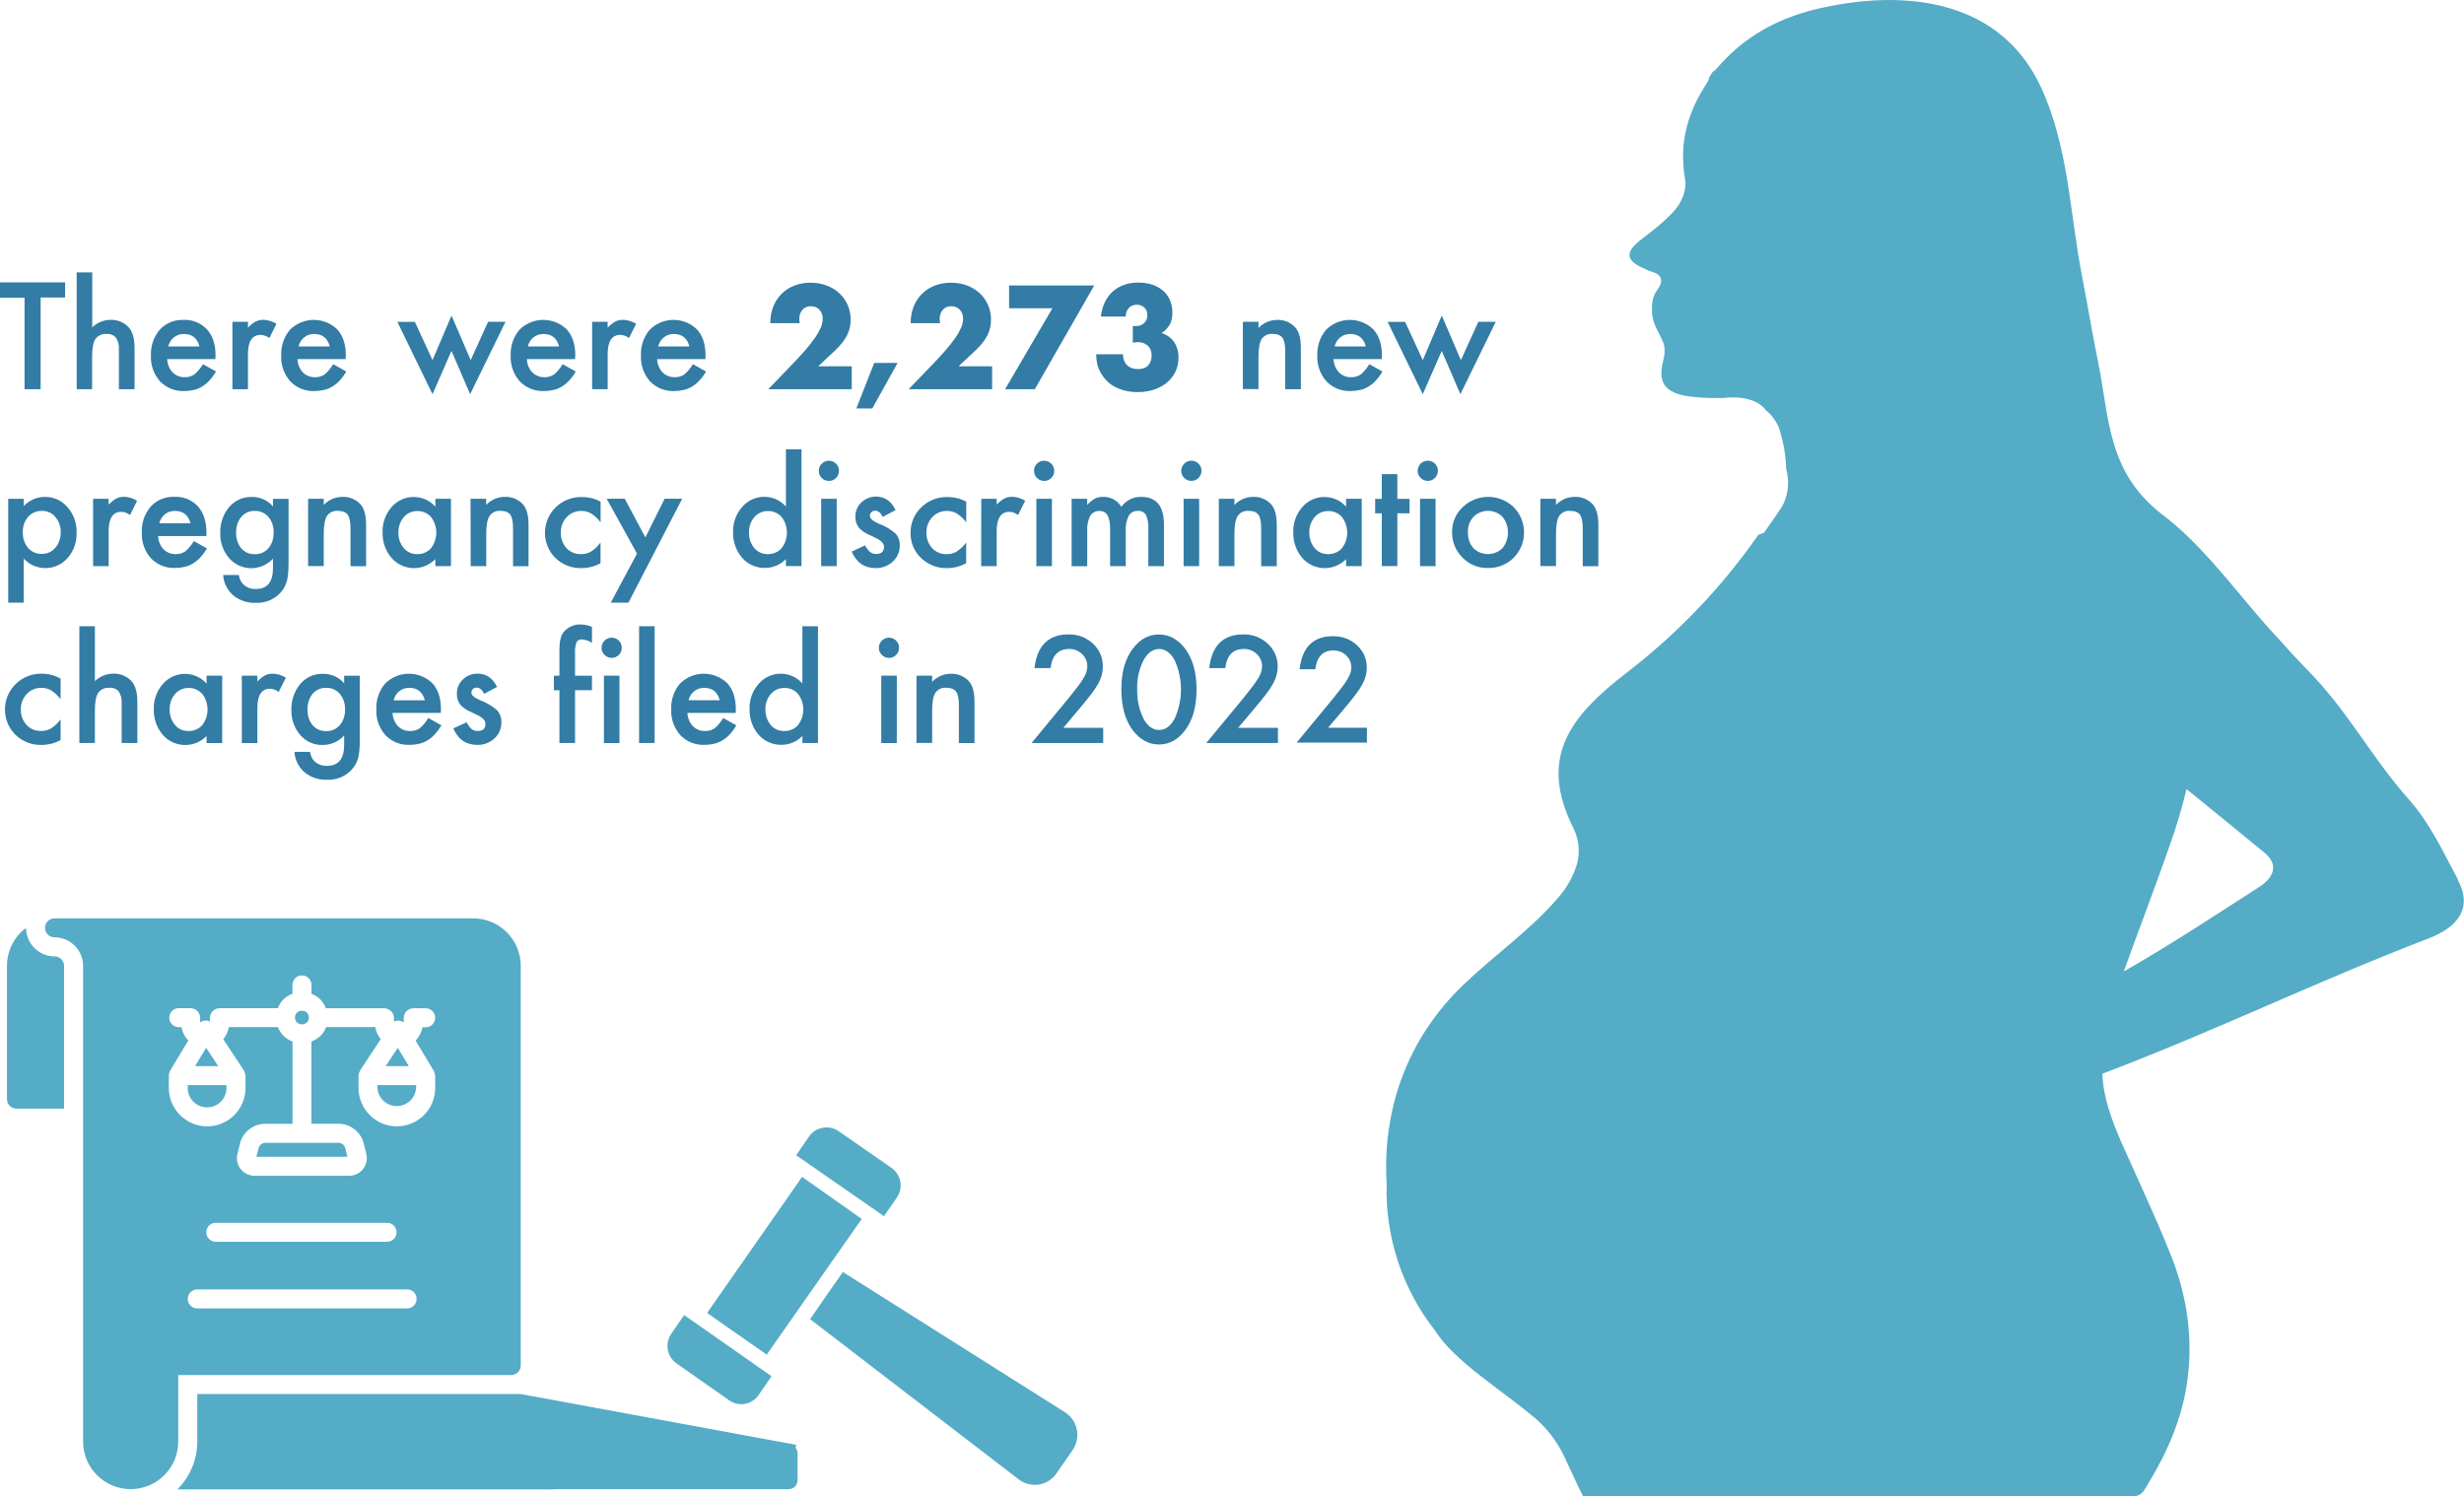 <?xml version="1.0" encoding="utf-8"?>
<svg xmlns="http://www.w3.org/2000/svg" id="Layer_2" data-name="Layer 2" viewBox="0 0 585.06 355.34">
  <defs>
    <style>
      .cls-1 {
        fill: #54acc6;
      }

      .cls-1, .cls-2 {
        stroke-width: 0px;
      }

      .cls-2 {
        fill: #327ca5;
      }
    </style>
  </defs>
  <g id="Layer_1-2" data-name="Layer 1">
    <path class="cls-1" d="M536.57,210.54c-10.66,6.85-21.25,13.86-32.29,20.14,3.61-10.07,7.48-20.03,10.97-30.11,1.55-4.32,2.86-8.73,3.92-13.19,6.36,5.15,12.47,10.13,18.58,15.17,3.55,2.94,1.87,6-1.18,7.98ZM583.61,208.84c-3.5-6.51-6.53-13.18-11.46-18.79-9.59-10.81-14.33-20.94-24.55-31.24-2.31-2.38-4.55-4.81-6.73-7.3-2.1-2.21-4.12-4.52-6.11-6.9-6.67-7.87-13.03-16.1-21.26-22.36-13.09-10.02-12.65-22.92-15.21-35.71,0-.11-.06-.22-.06-.34-1.4-6.85-2.55-13.76-3.86-20.61-2.93-14.89-3.18-31.13-9.98-45.34-9.28-19.47-30.41-23.11-51.81-18.39-8.29,1.81-15.65,5.26-21.57,10.87-.32.28-.62.57-.94.9-.99,1.02-2,2.1-3.12,3.34,0-.06-.06-.11-.13-.11-.37.5-.7,1.03-.99,1.58-.11.51-.32.98-.62,1.4-.43.7-.88,1.36-1.25,2.04,0,.06-.06.06-.06.06-3.05,5.38-4.61,10.99-4.2,16.99.05,1.29.2,2.57.43,3.84.37,2.1-.7,4.99-2.18,6.79-.37.4-.7.79-1.06,1.19-1.52,1.54-3.15,2.98-4.86,4.3l-2.62,2.04c-3.5,2.8-3.37,4.75.75,6.57.09.07.2.13.31.17.57.27,1.15.51,1.75.7,2.74.8,2.61,2.49,1.37,4.2-1.37,1.86-1.4,3.4-1.31,5.77.25,2.8,1.75,4.53,2.62,6.79.56,1.3.38,3,0,4.42-1.31,5.09.38,7.58,6.05,8.4,1.88.25,3.77.38,5.67.4h2.62c1.12-.18,7.35-.79,10.1,2.94,1.35,1.1,2.4,2.52,3.05,4.13,1.05,3.17,1.64,6.47,1.74,9.8.59,2.13.59,4.38,0,6.5-.27.99-.69,1.94-1.25,2.8-1.31,1.93-2.62,3.85-3.99,5.78-.56.22-.99.46-1.4.57-8.65,12.4-19.15,23.4-31.14,32.62-13.77,10.59-21.07,20.31-12.78,36.96,1.41,2.79,1.68,6.02.75,9-.99,2.95-2.58,5.65-4.68,7.95-6.73,7.7-14.83,13.24-22.13,20.26-13.4,12.79-19.32,29.77-18.26,47.21v.06c-.37,12.63,3.71,24.99,11.53,34.92,4.61,7.36,16.21,14.32,23.44,20.55h.06c2.96,2.51,5.36,5.61,7.04,9.1,1.5,3.17,2.93,6.4,4.55,9.62h73.35c18.95,0,37.92.02,56.9.06.29.01.58,0,.87-.06.91-.14,1.71-.68,2.18-1.47.31-.51.56-.96.88-1.47,4.61-7.53,8.04-15.51,9.28-24.17,1.49-10.5-.06-20.83-4.12-30.73-3.55-8.89-7.7-17.55-11.59-26.38-2.25-5.21-4.24-10.5-4.43-16.1l.93-.34c27.62-10.58,48.98-21.17,76.59-31.81,6.92-2.66,10.5-7.24,6.85-13.92v-.04Z"/>
    <g>
      <path class="cls-2" d="M9.65,70.66v21.76h-3.82v-21.71H0v-3.65h15.46v3.59h-5.81Z"/>
      <path class="cls-2" d="M18.21,64.69h3.69v13.03c1.17-1.12,2.73-1.76,4.35-1.77,1.62-.06,3.19.59,4.3,1.77.93,1.01,1.4,2.65,1.4,4.9v9.8h-3.72v-9.45c.08-.99-.17-1.97-.7-2.8-.55-.62-1.37-.94-2.19-.86-1.05-.1-2.08.36-2.7,1.21-.51.81-.77,2.21-.77,4.2v7.7h-3.66v-27.73Z"/>
      <path class="cls-2" d="M51.15,85.28h-11.45c.04,1.16.49,2.28,1.27,3.14.77.77,1.82,1.19,2.91,1.15.81.03,1.61-.2,2.28-.66.81-.69,1.49-1.51,2.02-2.43l3.12,1.74c-.44.75-.95,1.45-1.53,2.1-.51.56-1.09,1.04-1.73,1.44-.61.38-1.28.66-1.98.83-.76.18-1.54.27-2.32.27-2.15.09-4.25-.74-5.74-2.3-1.5-1.69-2.27-3.89-2.16-6.14-.1-2.24.65-4.43,2.1-6.13,1.44-1.56,3.48-2.4,5.6-2.32,2.11-.11,4.16.71,5.6,2.25,1.36,1.49,2.04,3.55,2.04,6.19l-.04.88ZM47.36,82.26c-.51-1.97-1.76-2.95-3.73-2.95-.43,0-.85.07-1.26.2-.79.28-1.46.81-1.9,1.52-.24.38-.42.8-.53,1.23h7.42Z"/>
      <path class="cls-2" d="M55.19,76.42h3.69v1.4c.52-.58,1.13-1.07,1.81-1.46.59-.29,1.25-.43,1.9-.41,1.08.04,2.14.37,3.05.95l-1.69,3.38c-.59-.46-1.3-.73-2.05-.76-2.02,0-3.02,1.52-3.02,4.57v8.33h-3.69v-16Z"/>
      <path class="cls-2" d="M82.08,85.28h-11.45c.03,1.16.49,2.28,1.27,3.14.77.77,1.82,1.19,2.91,1.15.81.03,1.61-.2,2.28-.66.81-.69,1.49-1.51,2.02-2.43l3.12,1.74c-.44.75-.95,1.45-1.53,2.1-.51.56-1.09,1.04-1.73,1.44-.61.38-1.28.66-1.98.83-.76.18-1.54.27-2.32.27-2.15.09-4.25-.74-5.74-2.3-1.5-1.69-2.27-3.89-2.16-6.14-.1-2.24.65-4.43,2.1-6.13,3.09-3.07,8.07-3.1,11.2-.07,1.36,1.49,2.04,3.55,2.04,6.19l-.04.88ZM78.3,82.26c-.51-1.97-1.76-2.95-3.73-2.95-.43,0-.85.07-1.26.2-.79.28-1.46.81-1.9,1.52-.24.38-.42.8-.53,1.23h7.42Z"/>
      <path class="cls-2" d="M98.5,76.42l4.2,9.1,4.51-10.59,4.55,10.59,4.13-9.1h4.14l-8.4,17.18-4.43-10.28-4.5,10.29-8.35-17.18h4.15Z"/>
      <path class="cls-2" d="M136.54,85.28h-11.44c.04,1.17.49,2.28,1.28,3.14.77.77,1.82,1.19,2.91,1.15.81.03,1.61-.2,2.28-.66.81-.69,1.49-1.51,2.02-2.43l3.12,1.74c-.43.75-.94,1.46-1.53,2.1-.5.56-1.08,1.04-1.72,1.44-.61.38-1.28.66-1.98.83-.76.18-1.54.27-2.32.27-2.15.09-4.25-.74-5.74-2.3-1.5-1.69-2.27-3.89-2.16-6.14-.1-2.24.65-4.43,2.1-6.13,3.09-3.07,8.07-3.1,11.2-.07,1.36,1.49,2.04,3.55,2.04,6.19l-.05.88ZM132.75,82.26c-.51-1.97-1.76-2.95-3.73-2.95-.43,0-.86.07-1.27.2-.39.14-.75.34-1.07.6-.33.26-.61.57-.83.92-.24.38-.42.8-.53,1.23h7.42Z"/>
      <path class="cls-2" d="M140.59,76.42h3.69v1.4c.52-.58,1.13-1.07,1.81-1.46.59-.29,1.25-.43,1.9-.41,1.08.04,2.14.37,3.05.95l-1.69,3.38c-.58-.46-1.3-.73-2.04-.76-2.02,0-3.02,1.52-3.02,4.57v8.33h-3.69v-16Z"/>
      <path class="cls-2" d="M167.49,85.28h-11.46c.04,1.17.49,2.28,1.28,3.14.77.77,1.82,1.19,2.91,1.15.81.03,1.61-.2,2.28-.66.81-.69,1.49-1.51,2.02-2.43l3.12,1.74c-.43.75-.94,1.46-1.53,2.1-.5.56-1.08,1.04-1.72,1.44-.61.38-1.28.66-1.98.83-.76.18-1.54.27-2.32.27-2.15.09-4.25-.74-5.74-2.3-1.5-1.69-2.27-3.89-2.16-6.14-.1-2.24.65-4.43,2.1-6.13,3.09-3.07,8.07-3.1,11.2-.07,1.36,1.49,2.04,3.55,2.04,6.19l-.04.88ZM163.7,82.26c-.52-1.97-1.76-2.95-3.73-2.95-.43,0-.86.07-1.27.2-.39.14-.75.34-1.07.6-.33.26-.61.57-.83.92-.24.38-.42.8-.53,1.23h7.42Z"/>
      <path class="cls-2" d="M295.11,76.42h3.71v1.47c1.13-1.21,2.71-1.9,4.36-1.92,1.64-.09,3.23.55,4.35,1.76.91.99,1.36,2.63,1.35,4.9v9.8h-3.71v-8.96c0-1.58-.22-2.66-.66-3.26s-1.2-.92-2.33-.92c-1.02-.1-2.02.37-2.6,1.21-.5.8-.76,2.2-.76,4.2v7.7h-3.71v-15.99Z"/>
      <path class="cls-2" d="M328.1,85.28h-11.46c.04,1.17.49,2.28,1.28,3.14.77.77,1.82,1.19,2.91,1.15.81.03,1.61-.2,2.28-.66.81-.69,1.49-1.51,2.02-2.43l3.12,1.74c-.43.75-.94,1.46-1.53,2.1-.5.56-1.08,1.04-1.72,1.44-.61.38-1.28.66-1.98.83-.76.18-1.54.27-2.32.27-2.15.09-4.25-.74-5.74-2.3-1.5-1.69-2.28-3.89-2.17-6.14-.1-2.24.65-4.43,2.1-6.13,3.09-3.07,8.07-3.1,11.2-.07,1.36,1.49,2.04,3.55,2.04,6.19l-.03.88ZM324.31,82.26c-.52-1.97-1.76-2.95-3.73-2.95-.43,0-.86.07-1.27.2-.39.14-.75.34-1.07.6-.33.26-.61.57-.83.92-.23.38-.41.8-.53,1.23h7.42Z"/>
      <path class="cls-2" d="M333.63,76.42l4.2,9.1,4.51-10.59,4.54,10.59,4.14-9.1h4.14l-8.4,17.18-4.43-10.28-4.5,10.29-8.35-17.18h4.15Z"/>
      <path class="cls-2" d="M5.64,143.12H1.95v-24.68h3.69v1.74c1.28-1.38,3.07-2.17,4.96-2.18,2.09-.05,4.08.85,5.43,2.44,1.47,1.68,2.24,3.86,2.16,6.09.07,2.2-.7,4.34-2.15,5.99-2.55,2.91-6.98,3.19-9.88.64-.18-.16-.36-.33-.52-.51v10.47ZM14.42,126.52c.06-1.36-.38-2.69-1.25-3.74-.78-.95-1.96-1.49-3.19-1.46-1.25-.05-2.46.46-3.3,1.4-.87,1.03-1.32,2.35-1.26,3.7-.05,1.35.4,2.67,1.26,3.71.83.94,2.03,1.45,3.28,1.4,1.22.03,2.39-.5,3.16-1.44.86-.99,1.31-2.26,1.28-3.57Z"/>
      <path class="cls-2" d="M22.11,118.44h3.69v1.4c.52-.58,1.13-1.07,1.81-1.46.59-.29,1.25-.43,1.9-.41,1.08.04,2.14.37,3.05.95l-1.69,3.38c-.59-.46-1.3-.73-2.05-.76-2.02,0-3.02,1.52-3.02,4.57v8.33h-3.69v-16Z"/>
      <path class="cls-2" d="M49.01,127.29h-11.47c.04,1.16.49,2.28,1.28,3.14.77.77,1.82,1.19,2.91,1.15.81.03,1.61-.2,2.28-.66.81-.69,1.49-1.51,2.02-2.43l3.12,1.74c-.44.75-.96,1.45-1.54,2.1-.51.56-1.09,1.04-1.73,1.44-.61.38-1.28.66-1.98.83-.76.18-1.54.27-2.32.27-2.15.09-4.25-.74-5.74-2.3-1.5-1.69-2.27-3.89-2.16-6.14-.1-2.24.65-4.43,2.1-6.13,1.44-1.56,3.48-2.41,5.6-2.32,2.11-.11,4.16.71,5.6,2.25,1.33,1.5,2.03,3.56,2.03,6.2v.87ZM45.23,124.27c-.51-1.97-1.76-2.95-3.73-2.95-.43,0-.85.07-1.26.2-.79.28-1.46.81-1.9,1.52-.24.38-.42.8-.53,1.23h7.42Z"/>
      <path class="cls-2" d="M68.5,134.04c0,.76,0,1.4-.08,2-.04.51-.11,1.02-.2,1.52-.24,1.15-.77,2.22-1.54,3.1-1.51,1.69-3.7,2.6-5.96,2.49-1.9.08-3.77-.53-5.27-1.71-1.45-1.23-2.34-3-2.46-4.9h3.73c.09.66.33,1.28.7,1.83.81,1.01,2.06,1.57,3.35,1.49,2.7,0,4.05-1.66,4.05-4.97v-2.23c-2.62,2.85-7.05,3.04-9.89.42-.18-.17-.36-.35-.53-.54-1.42-1.66-2.17-3.8-2.1-5.99-.06-2.15.63-4.25,1.95-5.94,1.33-1.7,3.39-2.66,5.55-2.6,1.93-.04,3.77.78,5.02,2.25v-1.8h3.7v15.58ZM64.96,126.46c.07-1.35-.37-2.68-1.24-3.73-.81-.93-2-1.44-3.23-1.4-1.29-.05-2.53.53-3.32,1.55-.77,1.04-1.15,2.32-1.1,3.61-.05,1.28.33,2.55,1.1,3.58.79,1.01,2.03,1.58,3.32,1.53,1.3.05,2.54-.52,3.35-1.54.79-1.03,1.18-2.31,1.12-3.61Z"/>
      <path class="cls-2" d="M73.16,118.44h3.71v1.47c1.13-1.21,2.71-1.9,4.37-1.92,1.64-.09,3.23.56,4.35,1.76.9.99,1.34,2.63,1.34,4.9v9.8h-3.71v-8.96c0-1.58-.22-2.66-.66-3.26s-1.2-.92-2.32-.92c-1.03-.1-2.02.37-2.61,1.21-.5.8-.76,2.2-.76,4.2v7.7h-3.71v-15.99Z"/>
      <path class="cls-2" d="M103.37,118.44h3.71v16h-3.71v-1.67c-2.73,2.8-7.22,2.86-10.02.12-.13-.12-.25-.25-.36-.38-1.46-1.69-2.22-3.87-2.15-6.11-.07-2.2.7-4.34,2.15-5.99,1.35-1.56,3.32-2.44,5.38-2.39,1.92.03,3.74.86,5.01,2.3v-1.87ZM94.61,126.38c-.06,1.36.38,2.69,1.23,3.74.78.95,1.95,1.49,3.18,1.46,1.26.06,2.48-.46,3.32-1.4,1.68-2.19,1.68-5.23,0-7.42-.83-.93-2.04-1.45-3.28-1.4-1.22-.02-2.39.51-3.19,1.44-.84,1-1.29,2.27-1.26,3.57h0Z"/>
      <path class="cls-2" d="M111.74,118.44h3.7v1.47c1.13-1.21,2.71-1.9,4.37-1.92,1.64-.09,3.23.56,4.35,1.76.9.99,1.34,2.63,1.34,4.9v9.8h-3.68v-8.96c0-1.58-.22-2.66-.65-3.26s-1.2-.92-2.33-.92c-1.03-.09-2.03.37-2.62,1.23-.5.8-.76,2.2-.76,4.2v7.7h-3.7l-.03-16Z"/>
      <path class="cls-2" d="M142.61,119.12v4.9c-.63-.82-1.39-1.54-2.26-2.1-.7-.4-1.51-.61-2.32-.59-1.31-.03-2.57.5-3.46,1.46-.93.99-1.44,2.3-1.4,3.66-.05,1.36.42,2.68,1.33,3.7.88.95,2.13,1.48,3.43,1.44.82.02,1.63-.18,2.35-.57.89-.58,1.67-1.32,2.31-2.17v4.9c-1.38.75-2.92,1.15-4.5,1.16-2.31.06-4.54-.8-6.2-2.39-3.31-3.29-3.33-8.65-.03-11.96.02-.02.05-.05.07-.07,1.65-1.63,3.89-2.52,6.2-2.46,1.56-.02,3.1.36,4.48,1.1h0Z"/>
      <path class="cls-2" d="M151.24,131.44l-7.19-13.01h4.29l4.9,9.19,4.57-9.19h4.17l-12.76,24.68h-4.2l6.24-11.67Z"/>
      <path class="cls-2" d="M186.61,106.7h3.7v27.73h-3.7v-1.67c-1.3,1.34-3.08,2.1-4.94,2.1-2.08.05-4.08-.83-5.45-2.39-1.46-1.69-2.22-3.87-2.15-6.11-.07-2.19.7-4.33,2.15-5.97,2.48-2.9,6.84-3.24,9.73-.76.23.2.45.41.66.64v-13.57ZM177.85,126.38c-.06,1.35.38,2.68,1.23,3.74.78.95,1.96,1.49,3.19,1.46,1.26.05,2.47-.46,3.31-1.4,1.69-2.18,1.69-5.23,0-7.42-.83-.93-2.04-1.45-3.28-1.4-1.22-.02-2.39.51-3.18,1.44-.85.99-1.3,2.27-1.27,3.57Z"/>
      <path class="cls-2" d="M194.42,111.78c0-.63.25-1.24.7-1.67.93-.94,2.45-.94,3.39,0,0,0,0,0,0,0,.46.44.72,1.06.7,1.69.01.64-.24,1.26-.7,1.7-.44.46-1.05.72-1.69.7-.64.01-1.26-.24-1.71-.7-.46-.45-.71-1.08-.7-1.72h0ZM198.67,118.44v16h-3.69v-16h3.69Z"/>
      <path class="cls-2" d="M212.64,121.13l-3.05,1.62c-.48-.99-1.08-1.48-1.79-1.48-.32,0-.64.11-.88.34-.26.23-.39.57-.36.92,0,.61.7,1.22,2.1,1.82,1.45.53,2.79,1.32,3.96,2.33.71.78,1.08,1.82,1.02,2.87.03,1.48-.6,2.89-1.71,3.87-1.1.98-2.53,1.51-4.01,1.48-2.68,0-4.58-1.31-5.69-3.92l3.15-1.46c.28.52.63.99,1.04,1.41.43.41,1.01.63,1.6.62,1.25,0,1.88-.57,1.88-1.71,0-.66-.48-1.27-1.45-1.83-.37-.19-.74-.37-1.11-.55l-1.13-.54c-.85-.37-1.62-.9-2.26-1.58-.58-.73-.88-1.64-.84-2.58-.05-1.3.46-2.55,1.4-3.44.95-.92,2.22-1.42,3.54-1.4,2.07.04,3.6,1.1,4.59,3.2h0Z"/>
      <path class="cls-2" d="M229.43,119.12v4.9c-.63-.82-1.4-1.54-2.27-2.1-.7-.4-1.5-.61-2.31-.59-1.31-.03-2.57.5-3.47,1.46-.93.99-1.44,2.3-1.4,3.66-.05,1.36.43,2.68,1.33,3.7.88.95,2.13,1.48,3.43,1.44.82.02,1.63-.18,2.35-.57.89-.58,1.68-1.32,2.32-2.17v4.9c-1.38.75-2.93,1.15-4.5,1.16-2.3.07-4.54-.8-6.2-2.39-1.64-1.55-2.55-3.73-2.5-5.99-.04-2.28.88-4.47,2.53-6.04,1.65-1.63,3.89-2.52,6.2-2.46,1.56-.02,3.11.36,4.49,1.1h0Z"/>
      <path class="cls-2" d="M233,118.44h3.66v1.4c.52-.58,1.13-1.07,1.81-1.46.59-.29,1.25-.43,1.9-.41,1.08.04,2.14.37,3.05.95l-1.69,3.38c-.59-.46-1.3-.73-2.05-.76-2.01,0-3.02,1.52-3.02,4.57v8.33h-3.69l.03-16Z"/>
      <path class="cls-2" d="M245.52,111.78c0-.63.24-1.24.7-1.67.44-.46,1.05-.71,1.69-.7.64-.01,1.26.24,1.71.7.46.44.71,1.06.7,1.69.01.64-.24,1.25-.7,1.7-.44.46-1.06.72-1.69.7-.64.01-1.26-.24-1.7-.7-.46-.45-.72-1.08-.7-1.72h0ZM249.77,118.44v16h-3.69v-16h3.69Z"/>
      <path class="cls-2" d="M254.45,118.44h3.69v1.47c.53-.59,1.14-1.1,1.82-1.51.63-.29,1.33-.44,2.02-.41,1.75-.03,3.38.87,4.28,2.37,1.07-1.53,2.84-2.42,4.71-2.37,3.6,0,5.4,2.18,5.4,6.55v9.9h-3.71v-8.9c.08-1.11-.11-2.23-.55-3.25-.4-.65-1.13-1.03-1.89-.97-.9-.06-1.75.38-2.22,1.15-.55,1.15-.79,2.42-.7,3.69v8.28h-3.71v-8.85c0-2.84-.82-4.26-2.46-4.26-.92-.06-1.79.38-2.28,1.16-.55,1.14-.79,2.41-.7,3.68v8.28h-3.7v-16Z"/>
      <path class="cls-2" d="M280.48,111.78c.02-1.31,1.08-2.37,2.39-2.38.64-.01,1.26.24,1.71.7.46.44.71,1.06.7,1.69.01.64-.24,1.25-.7,1.7-.44.46-1.05.72-1.69.7-.64.02-1.26-.24-1.71-.7-.46-.45-.72-1.07-.71-1.72ZM284.73,118.44v16h-3.69v-16h3.69Z"/>
      <path class="cls-2" d="M289.4,118.44h3.71v1.47c1.13-1.21,2.71-1.9,4.36-1.92,1.64-.09,3.23.55,4.35,1.76.9.99,1.34,2.63,1.34,4.9v9.8h-3.7v-8.96c0-1.58-.22-2.66-.66-3.26s-1.2-.92-2.33-.92c-1.03-.09-2.02.38-2.6,1.23-.5.8-.76,2.2-.76,4.2v7.7h-3.71v-16Z"/>
      <path class="cls-2" d="M319.62,118.44h3.71v16h-3.71v-1.67c-2.74,2.8-7.23,2.86-10.03.12-.12-.12-.25-.25-.36-.38-1.45-1.7-2.22-3.87-2.15-6.11-.07-2.2.7-4.34,2.15-5.99,1.35-1.56,3.32-2.44,5.38-2.39,1.92.03,3.74.86,5.01,2.3v-1.87ZM310.89,126.38c-.06,1.35.38,2.68,1.23,3.74.78.95,1.96,1.49,3.19,1.46,1.26.05,2.47-.46,3.31-1.4,1.69-2.18,1.69-5.23,0-7.42-.83-.93-2.04-1.45-3.28-1.4-1.22-.02-2.39.51-3.18,1.44-.85.99-1.3,2.27-1.27,3.57Z"/>
      <path class="cls-2" d="M331.79,121.88v12.55h-3.69v-12.53h-1.58v-3.44h1.58v-5.86h3.69v5.86h2.9v3.44l-2.9-.02Z"/>
      <path class="cls-2" d="M336.62,111.78c.02-1.31,1.08-2.37,2.39-2.38.64-.01,1.26.24,1.71.7.46.44.71,1.06.7,1.69.01.64-.24,1.25-.7,1.7-.44.46-1.05.72-1.69.7-.64.02-1.26-.24-1.71-.7-.46-.45-.72-1.07-.71-1.72ZM340.87,118.44v16h-3.69v-16h3.69Z"/>
      <path class="cls-2" d="M344.79,126.31c-.02-2.23.88-4.36,2.51-5.88,3.38-3.25,8.73-3.25,12.11,0,3.29,3.33,3.29,8.69,0,12.03-1.63,1.6-3.84,2.47-6.12,2.42-2.26.06-4.45-.84-6.02-2.46-1.63-1.6-2.53-3.81-2.48-6.1h0ZM348.56,126.38c-.08,1.38.38,2.74,1.28,3.79,1.93,1.87,5,1.87,6.92,0,1.73-2.18,1.73-5.27,0-7.45-1.91-1.89-4.98-1.89-6.89,0-.9,1-1.38,2.32-1.32,3.66Z"/>
      <path class="cls-2" d="M365.75,118.44h3.71v1.47c1.13-1.21,2.71-1.9,4.36-1.92,1.64-.09,3.23.55,4.35,1.76.9.99,1.35,2.63,1.35,4.9v9.8h-3.71v-8.96c0-1.58-.22-2.66-.66-3.26s-1.2-.92-2.33-.92c-1.02-.1-2.02.37-2.6,1.21-.5.8-.76,2.2-.76,4.2v7.7h-3.71v-15.99Z"/>
      <path class="cls-2" d="M14.39,161.13v4.9c-.63-.82-1.39-1.54-2.26-2.1-.7-.4-1.5-.61-2.31-.59-1.31-.03-2.57.5-3.47,1.46-.93.99-1.44,2.3-1.4,3.66-.04,1.36.44,2.68,1.35,3.68.88.95,2.13,1.48,3.43,1.44.82.02,1.63-.18,2.35-.57.89-.58,1.67-1.32,2.31-2.17v4.9c-1.38.75-2.92,1.15-4.5,1.16-2.31.06-4.54-.8-6.2-2.39-3.32-3.28-3.36-8.64-.08-11.96.04-.04.07-.07.11-.11,1.65-1.63,3.89-2.52,6.2-2.46,1.56,0,3.09.4,4.46,1.16h0Z"/>
      <path class="cls-2" d="M18.84,148.71h3.69v13.03c1.17-1.12,2.73-1.76,4.35-1.77,1.63-.07,3.22.58,4.33,1.77.93,1.01,1.4,2.65,1.4,4.9v9.8h-3.72v-9.45c.08-.99-.17-1.97-.7-2.8-.55-.62-1.37-.94-2.19-.86-1.05-.1-2.08.36-2.7,1.21-.51.81-.77,2.21-.77,4.2v7.7h-3.69v-27.73Z"/>
      <path class="cls-2" d="M49.05,160.45h3.71v16h-3.71v-1.67c-2.73,2.8-7.22,2.86-10.02.12-.13-.12-.25-.25-.36-.38-1.46-1.69-2.22-3.87-2.15-6.11-.07-2.2.7-4.34,2.15-5.99,1.35-1.56,3.32-2.44,5.38-2.39,1.92.03,3.73.86,5,2.3v-1.87ZM40.29,168.39c-.06,1.36.38,2.69,1.23,3.74.78.95,1.95,1.48,3.18,1.46,1.26.06,2.48-.46,3.32-1.4,1.68-2.19,1.68-5.23,0-7.42-.83-.93-2.04-1.45-3.28-1.4-1.22-.02-2.39.51-3.19,1.44-.84,1-1.29,2.27-1.26,3.57Z"/>
      <path class="cls-2" d="M57.42,160.45h3.69v1.4c.52-.58,1.13-1.07,1.81-1.46.59-.29,1.25-.43,1.9-.41,1.08.04,2.14.37,3.05.95l-1.69,3.38c-.59-.46-1.3-.73-2.05-.76-2.01,0-3.02,1.52-3.02,4.57v8.33h-3.69v-16Z"/>
      <path class="cls-2" d="M85.42,176.05c0,.76,0,1.4-.08,2-.04.51-.11,1.02-.2,1.52-.23,1.15-.77,2.22-1.54,3.1-1.51,1.69-3.7,2.61-5.96,2.49-1.9.08-3.77-.54-5.27-1.72-1.45-1.23-2.34-3-2.46-4.9h3.71c.09.66.33,1.28.7,1.83.8,1.01,2.05,1.57,3.35,1.49,2.7,0,4.05-1.66,4.05-4.97v-2.23c-1.3,1.43-3.14,2.24-5.08,2.25-2.05.05-4.01-.81-5.35-2.37-1.42-1.66-2.17-3.8-2.1-5.99-.06-2.15.63-4.25,1.95-5.94,1.33-1.7,3.39-2.66,5.55-2.6,1.93-.04,3.77.79,5.03,2.25v-1.8h3.7v15.59ZM81.92,168.47c.07-1.35-.38-2.68-1.25-3.73-.82-.93-2-1.44-3.23-1.4-1.29-.05-2.53.53-3.32,1.55-.77,1.04-1.15,2.32-1.1,3.61-.05,1.28.33,2.55,1.1,3.58.79,1.01,2.03,1.58,3.32,1.53,1.3.05,2.54-.52,3.35-1.54.79-1.03,1.19-2.31,1.13-3.61Z"/>
      <path class="cls-2" d="M104.67,169.3h-11.46c.04,1.16.49,2.28,1.28,3.14.77.77,1.82,1.19,2.91,1.15.81.03,1.61-.2,2.28-.66.81-.69,1.49-1.51,2.02-2.43l3.12,1.74c-.44.75-.95,1.45-1.53,2.1-.51.56-1.09,1.04-1.73,1.44-.61.38-1.28.66-1.98.83-.76.18-1.54.27-2.32.27-2.15.09-4.25-.74-5.74-2.3-1.5-1.69-2.27-3.89-2.16-6.14-.1-2.24.65-4.43,2.1-6.13,3.09-3.07,8.07-3.1,11.2-.07,1.36,1.49,2.04,3.55,2.04,6.19l-.04.88ZM100.88,166.29c-.51-1.97-1.76-2.95-3.73-2.95-.43,0-.85.07-1.26.2-.79.28-1.46.81-1.9,1.52-.24.38-.42.8-.53,1.23h7.42Z"/>
      <path class="cls-2" d="M118,163.14l-3.05,1.62c-.48-.99-1.08-1.48-1.79-1.48-.32,0-.63.11-.87.34-.24.22-.37.54-.36.86,0,.61.7,1.22,2.1,1.82,1.45.53,2.79,1.32,3.96,2.33.73.79,1.11,1.83,1.06,2.91.03,1.48-.6,2.9-1.71,3.87-1.1.98-2.53,1.51-4,1.48-2.68,0-4.58-1.31-5.7-3.92l3.15-1.46c.27.53.61,1.02,1,1.46.44.41,1.01.63,1.61.62,1.25,0,1.87-.57,1.87-1.71,0-.66-.48-1.27-1.44-1.83-.37-.19-.74-.37-1.11-.55l-1.13-.54c-.85-.37-1.62-.9-2.27-1.58-.58-.73-.87-1.65-.83-2.58-.05-1.3.46-2.55,1.4-3.44.95-.92,2.22-1.42,3.54-1.4,2.06.02,3.59,1.08,4.59,3.17h0Z"/>
      <path class="cls-2" d="M136.54,163.89v12.55h-3.71v-12.53h-1.31v-3.44h1.31v-6.18c0-2.01.35-3.43,1.05-4.26,1.05-1.2,2.61-1.85,4.2-1.74.85.04,1.69.24,2.48.58v3.77l-.38-.2c-.6-.34-1.28-.55-1.97-.6-.55-.06-1.07.21-1.33.7-.29.85-.41,1.76-.34,2.65v5.27h4.02v3.44h-4.02Z"/>
      <path class="cls-2" d="M142.84,153.8c.02-1.31,1.08-2.37,2.39-2.38.64-.01,1.26.24,1.71.7.46.44.71,1.06.7,1.69.01.64-.24,1.25-.7,1.7-.44.46-1.05.72-1.69.7-.64.02-1.26-.24-1.71-.7-.46-.45-.72-1.07-.71-1.72ZM147.09,160.45v16h-3.69v-16h3.69Z"/>
      <path class="cls-2" d="M155.44,148.71v27.73h-3.69v-27.73h3.69Z"/>
      <path class="cls-2" d="M174.69,169.3h-11.46c.04,1.17.49,2.28,1.28,3.14.77.77,1.82,1.19,2.91,1.15.81.03,1.61-.2,2.28-.66.81-.69,1.49-1.51,2.02-2.43l3.12,1.74c-.43.75-.94,1.46-1.53,2.1-.5.56-1.08,1.04-1.72,1.44-.61.38-1.28.66-1.98.83-.76.18-1.54.27-2.32.27-2.15.09-4.25-.74-5.74-2.3-1.5-1.69-2.28-3.89-2.17-6.14-.1-2.24.65-4.43,2.1-6.13,3.09-3.07,8.07-3.1,11.2-.07,1.36,1.49,2.04,3.55,2.04,6.19l-.03.88ZM170.9,166.29c-.52-1.97-1.76-2.95-3.73-2.95-.43,0-.86.07-1.27.2-.39.14-.75.34-1.07.6-.33.26-.61.57-.83.92-.23.38-.41.8-.53,1.23h7.42Z"/>
      <path class="cls-2" d="M190.52,148.71h3.7v27.73h-3.7v-1.67c-1.3,1.34-3.08,2.1-4.94,2.1-2.08.05-4.08-.83-5.45-2.39-1.46-1.69-2.22-3.87-2.15-6.11-.07-2.19.7-4.33,2.15-5.97,2.48-2.9,6.84-3.24,9.73-.76.23.2.45.41.66.64v-13.57ZM181.75,168.39c-.06,1.35.38,2.68,1.23,3.74.78.95,1.96,1.49,3.19,1.46,1.26.05,2.47-.46,3.31-1.4,1.68-2.19,1.68-5.23,0-7.42-.83-.93-2.04-1.45-3.28-1.4-1.22-.02-2.39.51-3.18,1.44-.85.99-1.3,2.27-1.27,3.57Z"/>
      <path class="cls-2" d="M208.69,153.8c0-.63.25-1.24.7-1.67.93-.94,2.45-.94,3.39,0,0,0,0,0,0,0,.46.44.72,1.06.7,1.69.01.64-.24,1.26-.7,1.7-.44.46-1.05.72-1.69.7-.64.01-1.26-.24-1.71-.7-.46-.45-.71-1.08-.7-1.72h0ZM212.94,160.45v16h-3.69v-16h3.69Z"/>
      <path class="cls-2" d="M217.62,160.45h3.71v1.47c1.13-1.21,2.71-1.9,4.37-1.92,1.64-.09,3.23.56,4.35,1.76.9.99,1.34,2.63,1.34,4.9v9.8h-3.71v-8.96c0-1.58-.22-2.66-.66-3.26s-1.2-.92-2.32-.92c-1.03-.1-2.02.37-2.61,1.21-.5.8-.76,2.2-.76,4.2v7.7h-3.71v-15.99Z"/>
      <path class="cls-2" d="M252.51,172.83h9.44v3.61h-17.02l8.8-10.65c.86-1.06,1.59-1.98,2.17-2.75.48-.62.93-1.28,1.34-1.95.56-.83.89-1.8.94-2.8.02-1.12-.43-2.2-1.25-2.98-.83-.8-1.94-1.23-3.09-1.2-2.55,0-4.02,1.51-4.4,4.54h-3.81c.62-5.34,3.31-8,8.09-8,2.15-.06,4.24.73,5.8,2.2,1.53,1.39,2.39,3.38,2.34,5.45-.01,1.42-.39,2.82-1.1,4.05-.48.86-1.03,1.67-1.63,2.45-.72.93-1.62,2.05-2.72,3.35l-3.91,4.66Z"/>
      <path class="cls-2" d="M266.26,163.6c0-4.04.93-7.27,2.8-9.67,1.69-2.18,3.73-3.27,6.13-3.26,2.4,0,4.44,1.09,6.12,3.26,1.87,2.41,2.8,5.68,2.8,9.8s-.93,7.39-2.8,9.8c-1.69,2.17-3.73,3.26-6.11,3.26s-4.43-1.08-6.14-3.26c-1.86-2.38-2.8-5.69-2.8-9.94ZM270.02,163.6c-.08,2.42.42,4.82,1.46,7,.97,1.83,2.21,2.74,3.73,2.74s2.75-.91,3.73-2.74c1.97-4.38,1.97-9.39,0-13.77-.99-1.81-2.23-2.72-3.73-2.72-1.49,0-2.72.91-3.71,2.72-1.05,2.1-1.56,4.44-1.48,6.78h0Z"/>
      <path class="cls-2" d="M294,172.83h9.44v3.61h-17.02l8.8-10.65c.86-1.06,1.59-1.98,2.17-2.75.48-.62.93-1.28,1.34-1.95.56-.83.89-1.8.94-2.8.03-1.12-.43-2.21-1.25-2.98-.83-.8-1.94-1.23-3.09-1.2-2.56,0-4.03,1.51-4.4,4.54h-3.81c.62-5.34,3.31-8,8.09-8,2.15-.06,4.24.73,5.8,2.2,1.54,1.39,2.41,3.37,2.37,5.45-.01,1.42-.39,2.82-1.1,4.05-.48.86-1.03,1.67-1.63,2.45-.72.93-1.62,2.05-2.72,3.35l-3.94,4.67Z"/>
    </g>
    <path class="cls-1" d="M46.84,342.33v-11.29h76.81l65.4,12.06c0,6.24-52.37,10.57-58.61,10.57H42.12l.07-.07c2.96-2.98,4.63-7,4.66-11.2v-.06Z"/>
    <path class="cls-1" d="M4.98,221.37c.37-.37.77-.71,1.2-1.02.02,3.73,3.04,6.75,6.78,6.76,1.25,0,2.25,1.01,2.25,2.25h0v33.9H3.91c-1.24,0-2.25-1.01-2.26-2.25v-31.65c0-3,1.2-5.88,3.33-8h0Z"/>
    <path class="cls-1" d="M70.35,242.61c-.2-.28-.31-.62-.32-.97,0-.44.18-.86.49-1.17.26-.25.61-.41.97-.44.07,0,.13.04.19.04s.13-.04.2-.04c.36.03.7.18.96.42.59.57.67,1.49.2,2.16-.59.74-1.68.86-2.42.27-.1-.08-.19-.17-.27-.27h0Z"/>
    <path class="cls-1" d="M81.99,272.65l.52,2.05h-21.63l.52-2.05c.18-.75.86-1.27,1.62-1.26h17.36c.76,0,1.43.52,1.6,1.26Z"/>
    <path class="cls-1" d="M98.8,258.37c-.17,2.53-2.37,4.45-4.9,4.28-2.3-.16-4.12-1.98-4.28-4.28v-.7h9.19v.7Z"/>
    <path class="cls-1" d="M94.44,248.81l2.63,4.36h-5.5l2.88-4.36Z"/>
    <path class="cls-1" d="M44.71,247.07c-.85-.87-1.41-1.97-1.62-3.16h-.77c-1.25-.07-2.2-1.14-2.13-2.38.06-1.15.98-2.07,2.13-2.13h2.91c1.26.02,2.28,1.04,2.29,2.3v1.09c.67-.52,1.59-.6,2.34-.2v-.88c.01-1.26,1.03-2.29,2.3-2.3h13.81c.3-.81.78-1.54,1.4-2.15.59-.57,1.3-1,2.07-1.27v-2.1c0-1.25,1.01-2.26,2.26-2.26,1.25,0,2.26,1.01,2.26,2.26h0v2.1c.76.28,1.45.72,2.03,1.28.62.61,1.09,1.35,1.4,2.16h13.85c1.26.02,2.29,1.04,2.3,2.3v.88c.75-.39,1.66-.31,2.33.2v-1.09c.02-1.26,1.03-2.28,2.3-2.3h2.9c1.25,0,2.26,1.02,2.26,2.27,0,1.25-1.01,2.26-2.26,2.26h-.76c-.22,1.19-.79,2.29-1.63,3.16l4.33,7.2s.04.09.05.14c.06.14.12.28.15.43.05.14.08.29.08.43.01.05.03.1.04.15v2.91c0,5.03-4.08,9.1-9.1,9.1s-9.1-4.08-9.1-9.1v-2.94c.01-.07.02-.13.04-.2.03-.3.12-.59.27-.86.02-.07.04-.13.07-.19l4.9-7.41c-.69-.82-1.14-1.81-1.3-2.87h-11.67c-.18.47-.41.92-.7,1.33-.71.96-1.68,1.69-2.8,2.1v19.52h6.43c2.83,0,5.3,1.93,5.99,4.68l.61,2.44c.58,2.25-.78,4.54-3.03,5.11-.35.09-.7.13-1.06.13h-22.41c-2.32.01-4.21-1.86-4.22-4.18,0-.36.04-.72.13-1.06l.61-2.44c.7-2.76,3.19-4.69,6.04-4.66h6.43v-19.52c-1.1-.42-2.06-1.15-2.76-2.1-.29-.42-.52-.87-.7-1.34h-11.68c-.16,1.06-.61,2.06-1.31,2.87l4.9,7.41c0,.06.04.13.07.19.14.27.23.56.27.86,0,.07.04.13.04.2v2.93c0,5.03-4.08,9.1-9.1,9.1s-9.1-4.08-9.1-9.1v-3.09c.04-.3.12-.6.24-.88.01-.05.03-.1.06-.14l4.34-7.2ZM92.03,294.88h-40.67c-1.25.07-2.31-.89-2.38-2.13-.07-1.25.89-2.31,2.13-2.38.08,0,.17,0,.25,0h40.67c1.25.07,2.2,1.14,2.13,2.38-.06,1.15-.98,2.07-2.13,2.13ZM44.58,308.44c0-1.25,1.01-2.25,2.25-2.25,0,0,0,0,0,0h49.71c1.25-.07,2.31.89,2.38,2.13.07,1.25-.89,2.31-2.13,2.38-.08,0-.17,0-.25,0h-49.71c-1.25,0-2.26-1-2.26-2.25,0,0,0,0,0-.01ZM10.69,220.33c0,1.24,1,2.25,2.24,2.25,0,0,.01,0,.02,0,3.74,0,6.77,3.04,6.78,6.78v112.96c0,6.24,5.05,11.29,11.29,11.3s11.29-5.05,11.3-11.29h0v-15.81h79.07c1.25,0,2.26-1.01,2.26-2.26h0v-94.89c0-6.23-5.06-11.29-11.29-11.29H12.95c-1.24,0-2.25.99-2.26,2.23,0,0,0,.02,0,.03h0Z"/>
    <path class="cls-1" d="M53.77,258.37c0,2.54-2.06,4.59-4.6,4.59-2.54,0-4.59-2.06-4.59-4.59v-.7h9.19v.7Z"/>
    <path class="cls-1" d="M48.94,248.81l2.88,4.36h-5.5l2.63-4.36Z"/>
    <path class="cls-1" d="M189.05,274.31l3.07-4.45c1.6-2.25,4.72-2.81,7-1.25l12.6,8.75c2.26,1.6,2.81,4.72,1.25,7l-3.07,4.45-20.86-14.49Z"/>
    <path class="cls-1" d="M173.22,332.59l-12.6-8.84c-2.25-1.6-2.81-4.72-1.25-7l3.08-4.46c4.2,2.92-2.55-1.78,20.75,14.52l-3.07,4.45c-1.54,2.27-4.62,2.87-6.89,1.34h-.01Z"/>
    <path class="cls-1" d="M167.89,311.79l22.56-32.32,14.16,9.99-22.55,32.21c-11.32-7.85-9.29-6.48-14.14-9.89h-.04Z"/>
    <path class="cls-1" d="M200.12,302.05l52.79,33.34c2.95,1.91,3.79,5.85,1.88,8.8-.03.04-.06.08-.08.13l-3.89,5.6c-1.96,2.83-5.85,3.53-8.68,1.57-.08-.05-.16-.11-.23-.17l-49.55-38.06c2.58-3.8,5.18-7.49,7.77-11.2h0Z"/>
    <path class="cls-1" d="M187.27,353.63h-57.96c-1.16,0-2.1-.94-2.1-2.1h0v-6.39c0-1.16.94-2.1,2.1-2.1h57.96c1.16,0,2.1.94,2.1,2.1v6.38c0,1.16-.94,2.1-2.1,2.1h0Z"/>
    <g>
      <path class="cls-2" d="M202.25,92.42h-19.83l6.11-6.34c1.61-1.68,2.88-3.1,3.79-4.26.92-1.17,1.6-2.15,2.04-2.96.45-.81.72-1.46.83-1.96.11-.5.16-.93.16-1.27,0-.37-.06-.73-.18-1.08-.12-.35-.3-.66-.54-.93-.24-.27-.53-.49-.87-.65-.34-.16-.74-.25-1.19-.25-.87,0-1.55.28-2.04.85-.49.57-.74,1.27-.74,2.12,0,.24.03.59.1,1.05h-6.99c0-1.44.23-2.74.7-3.92.47-1.18,1.13-2.19,1.98-3.04.85-.85,1.86-1.5,3.02-1.96,1.17-.46,2.44-.69,3.84-.69s2.64.22,3.81.65c1.16.44,2.17,1.05,3.02,1.83.85.78,1.51,1.71,1.99,2.79.48,1.08.72,2.25.72,3.51,0,1.35-.29,2.6-.87,3.74-.58,1.14-1.5,2.31-2.76,3.51l-4.08,3.82h7.97v5.42Z"/>
      <path class="cls-2" d="M207.58,86.18h5.55l-6.01,10.81h-3.79l4.25-10.81Z"/>
      <path class="cls-2" d="M235.58,92.42h-19.83l6.11-6.34c1.61-1.68,2.88-3.1,3.79-4.26.92-1.17,1.6-2.15,2.04-2.96.45-.81.72-1.46.83-1.96.11-.5.16-.93.16-1.27,0-.37-.06-.73-.18-1.08-.12-.35-.3-.66-.54-.93-.24-.27-.53-.49-.87-.65-.34-.16-.74-.25-1.19-.25-.87,0-1.55.28-2.04.85-.49.57-.74,1.27-.74,2.12,0,.24.03.59.1,1.05h-6.99c0-1.44.23-2.74.7-3.92.47-1.18,1.13-2.19,1.98-3.04.85-.85,1.86-1.5,3.02-1.96,1.17-.46,2.44-.69,3.84-.69s2.64.22,3.81.65c1.16.44,2.17,1.05,3.02,1.83.85.78,1.51,1.71,1.99,2.79.48,1.08.72,2.25.72,3.51,0,1.35-.29,2.6-.87,3.74-.58,1.14-1.5,2.31-2.76,3.51l-4.08,3.82h7.97v5.42Z"/>
      <path class="cls-2" d="M249.89,73.21h-10.29v-5.42h20.22l-14.11,24.63h-7.06l11.24-19.21Z"/>
      <path class="cls-2" d="M268.97,77.4c.17.02.32.03.44.03h.31c.81,0,1.46-.24,1.96-.72.5-.48.75-1.1.75-1.86s-.23-1.34-.7-1.8c-.47-.46-1.07-.69-1.81-.69-.78,0-1.42.26-1.9.78-.48.52-.72,1.2-.72,2.03h-5.91c.15-1.28.47-2.43.96-3.43.49-1,1.12-1.85,1.88-2.53s1.66-1.21,2.68-1.57c1.02-.36,2.16-.54,3.4-.54s2.32.17,3.32.51c.99.34,1.84.82,2.55,1.44.71.62,1.25,1.37,1.63,2.25.38.88.57,1.87.57,2.96,0,1.18-.22,2.14-.67,2.89-.45.75-1.08,1.4-1.91,1.94,1.26.39,2.25,1.09,2.96,2.11.71,1.01,1.06,2.26,1.06,3.74,0,1.22-.24,2.33-.72,3.33-.48,1-1.15,1.86-2.01,2.58-.86.72-1.88,1.27-3.07,1.67s-2.49.59-3.9.59c-1.9,0-3.6-.37-5.13-1.11-1.53-.74-2.75-1.92-3.66-3.53-.41-.72-.69-1.44-.83-2.16-.14-.72-.21-1.45-.21-2.19h6.34c.04,1.15.38,2.03,1.01,2.63.63.6,1.48.9,2.55.9,1.13,0,1.96-.31,2.48-.92.52-.61.78-1.36.78-2.25,0-1.07-.32-1.87-.95-2.42-.63-.54-1.38-.82-2.25-.82-.22,0-.42.02-.62.05-.2.03-.41.07-.65.11v-4.02Z"/>
    </g>
    <path class="cls-2" d="M315.31,172.82h9.26v3.52h-16.69l8.63-10.45c.85-1.04,1.56-1.94,2.13-2.7.57-.76,1.01-1.4,1.31-1.92.61-1.01.92-1.92.92-2.72,0-1.16-.41-2.13-1.22-2.91s-1.82-1.18-3.03-1.18c-2.51,0-3.95,1.49-4.31,4.46h-3.73c.6-5.24,3.25-7.85,7.94-7.85,2.26,0,4.16.72,5.7,2.16,1.54,1.44,2.32,3.22,2.32,5.34,0,1.35-.36,2.68-1.08,3.98-.37.68-.9,1.48-1.6,2.41-.7.93-1.59,2.03-2.66,3.29l-3.86,4.57Z"/>
  </g>
</svg>